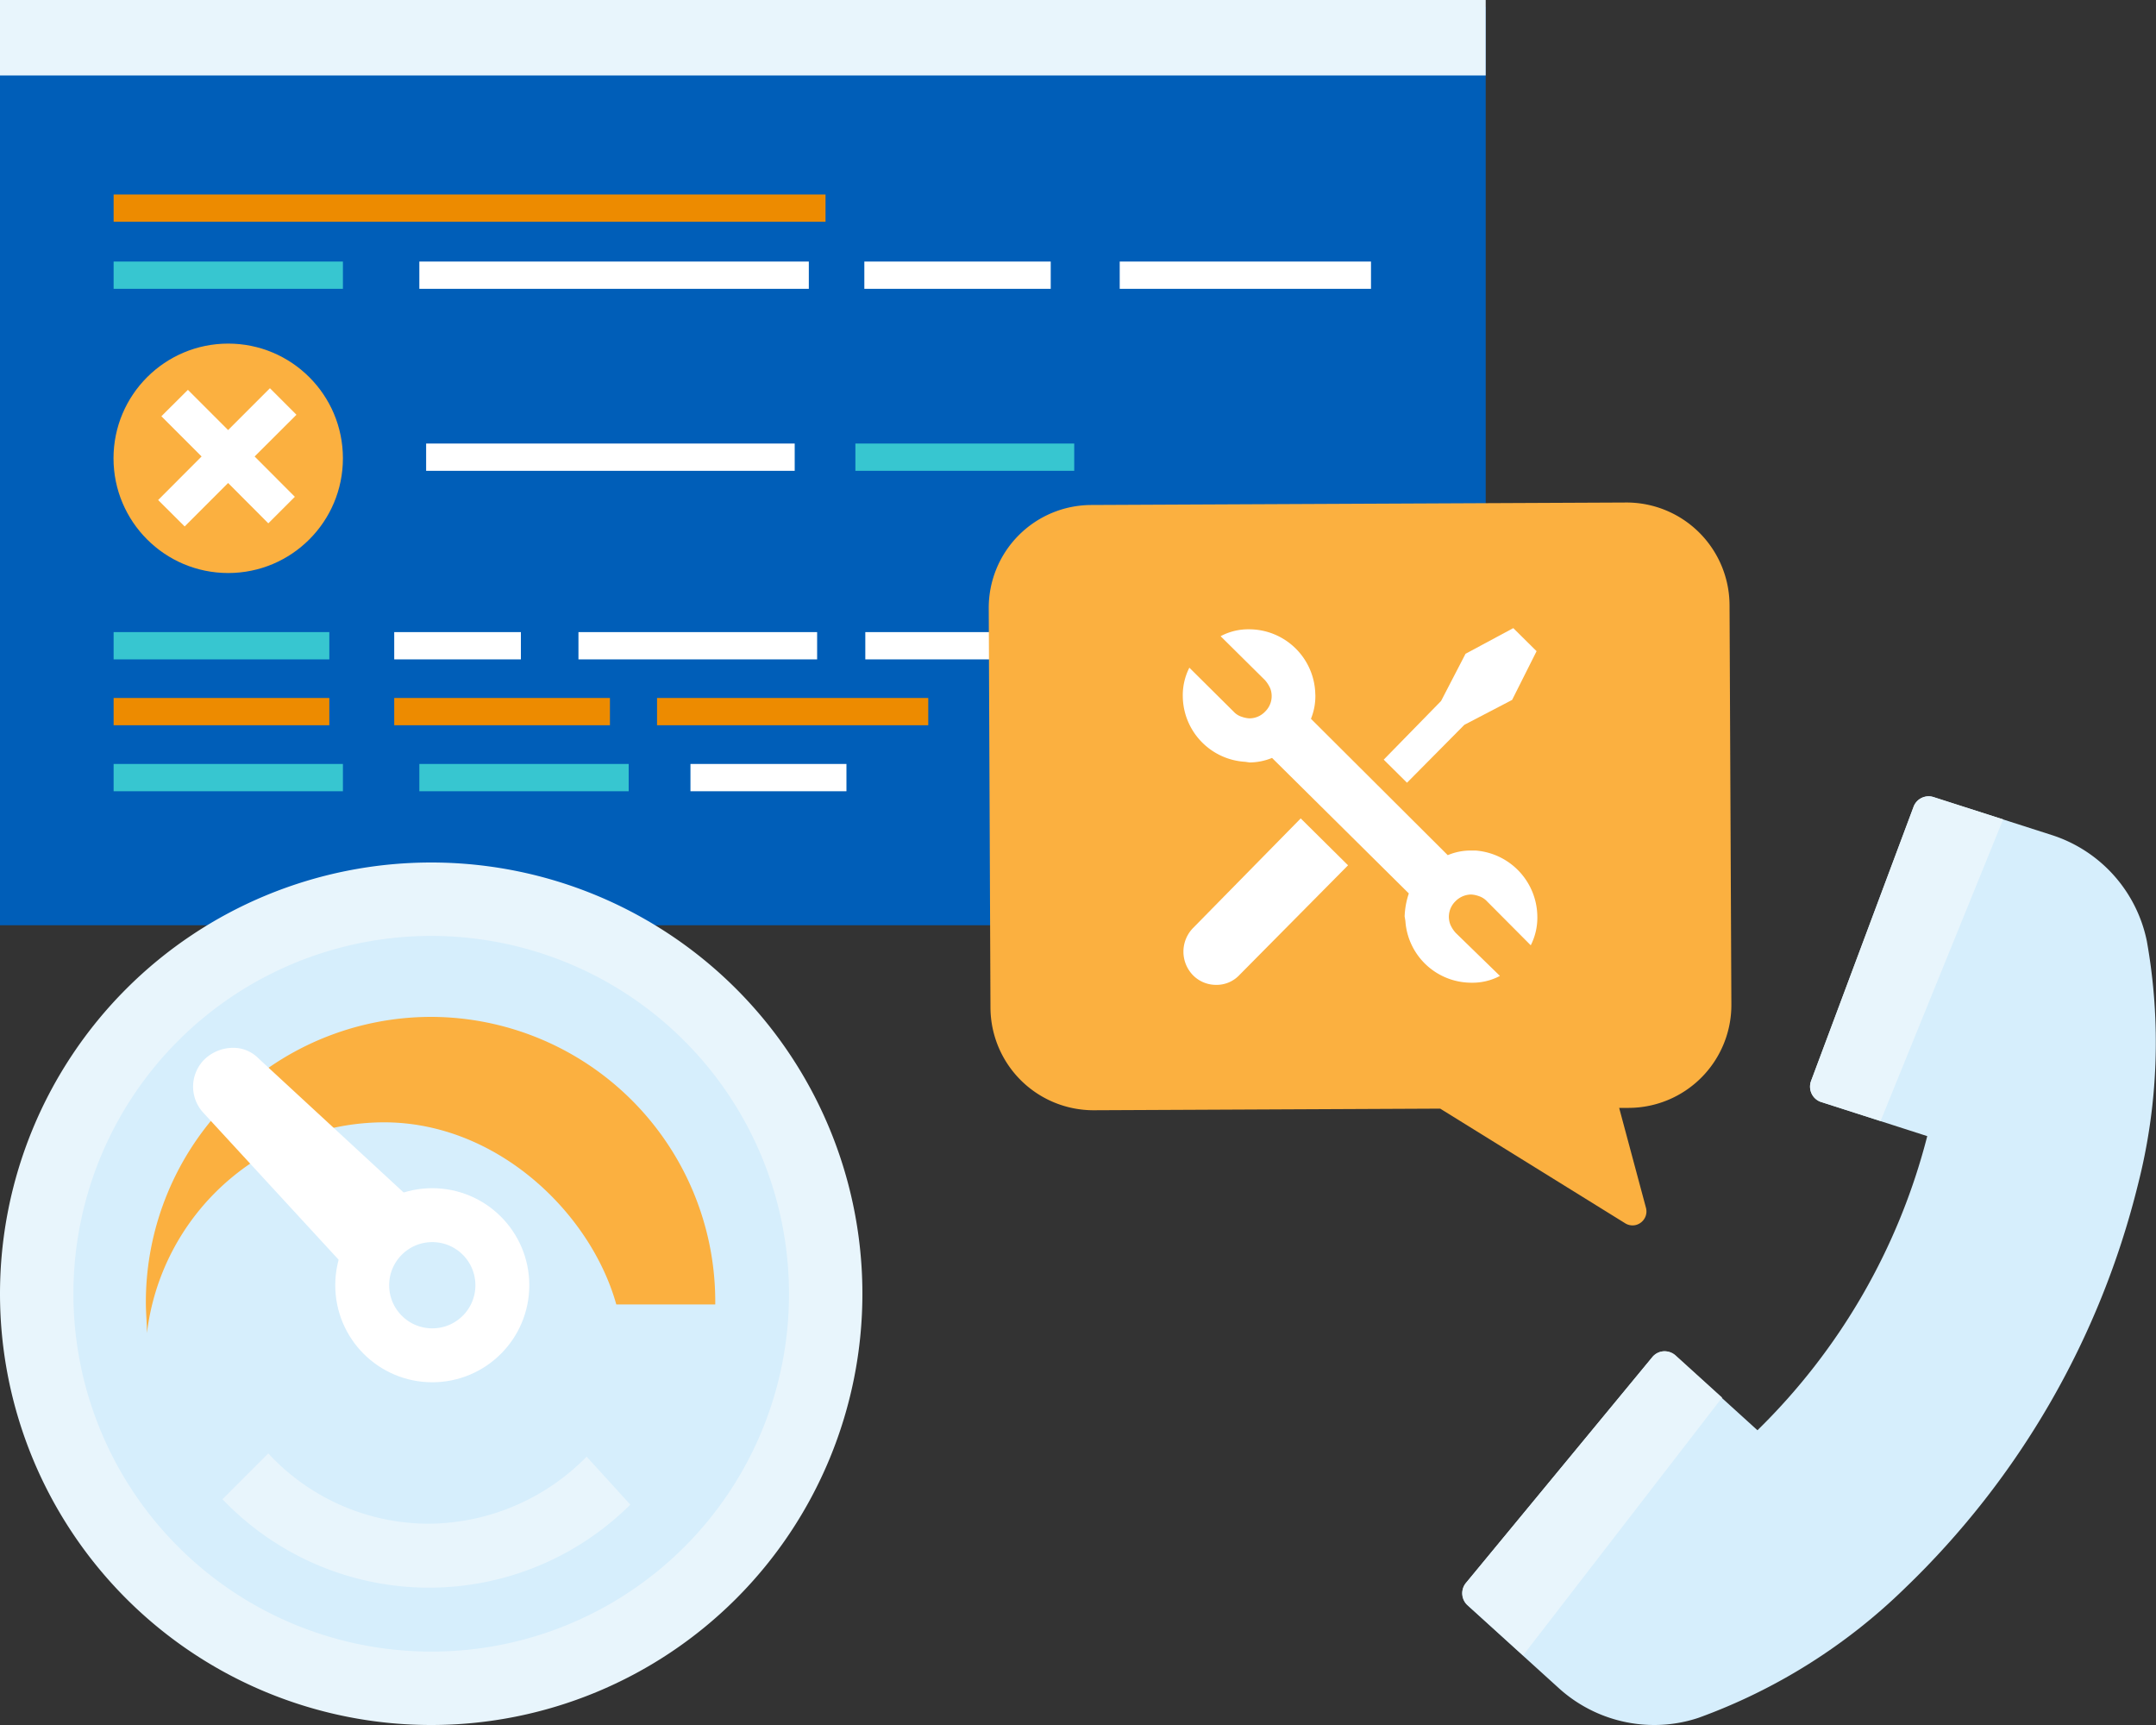 <svg id="design" xmlns="http://www.w3.org/2000/svg" viewBox="0 0 200 160"><rect x="0" y="0" width="200" height="160" fill="#333333" stroke="none"/><defs><style>.cls-1{fill:#005eb8;}.cls-2{fill:#e8f5fc;}.cls-3{fill:#fbb040;}.cls-4{fill:#fff;}.cls-5{fill:#ed8b00;}.cls-6{fill:#37c6d0;}.cls-7,.cls-8{fill:#d6eefc;}.cls-8{stroke:#fff;stroke-miterlimit:10;stroke-width:5px;}</style></defs><rect class="cls-1" y="0.63" width="137.82" height="85.19"/><rect class="cls-2" width="137.82" height="7"/><circle class="cls-3" cx="21.17" cy="42.51" r="10.64"/><polygon class="cls-4" points="27.5 38.47 25.04 36.01 21.16 39.89 17.43 36.16 14.97 38.61 18.7 42.34 14.67 46.38 17.13 48.83 21.16 44.8 24.89 48.54 27.35 46.08 23.62 42.34 27.5 38.47"/><rect class="cls-5" x="10.54" y="18.04" width="66.04" height="2.53"/><rect class="cls-6" x="10.54" y="24.26" width="21.27" height="2.53"/><rect class="cls-4" x="39.53" y="41.14" width="34.19" height="2.53"/><rect class="cls-6" x="38.9" y="70.86" width="19.42" height="2.53"/><rect class="cls-4" x="38.9" y="24.26" width="36.13" height="2.53"/><rect class="cls-4" x="80.18" y="24.26" width="17.29" height="2.53"/><rect class="cls-4" x="103.87" y="24.26" width="23.31" height="2.53"/><rect class="cls-6" x="79.35" y="41.14" width="20.3" height="2.53"/><rect class="cls-6" x="10.54" y="58.63" width="20.01" height="2.53"/><rect class="cls-5" x="10.54" y="64.74" width="20.01" height="2.53"/><rect class="cls-4" x="36.57" y="58.63" width="11.75" height="2.53"/><rect class="cls-5" x="36.57" y="64.74" width="20.01" height="2.53"/><rect class="cls-4" x="53.66" y="58.63" width="22.14" height="2.53"/><rect class="cls-4" x="80.27" y="58.63" width="11.56" height="2.53"/><rect class="cls-5" x="60.95" y="64.74" width="25.16" height="2.53"/><rect class="cls-4" x="64.05" y="70.86" width="14.47" height="2.53"/><rect class="cls-6" x="10.54" y="70.86" width="21.27" height="2.53"/><circle class="cls-7" cx="39.8" cy="119.41" r="36.15" transform="translate(-84.44 139.57) rotate(-80.78)"/><path class="cls-2" d="M40,80a40,40,0,1,0,40,40A40,40,0,0,0,40,80Zm0,73.19A33.19,33.19,0,1,1,73.19,120,33.14,33.14,0,0,1,40,153.19Z"/><path class="cls-2" d="M54.42,135.11a20.7,20.7,0,0,1-14.62,6.22,20.29,20.29,0,0,1-14.91-6.52l-4.25,4.25a26.48,26.48,0,0,0,37.83.5Z"/><path class="cls-3" d="M40,94.32a26.47,26.47,0,0,0-26.47,26.47c0,1,.1,1.88.1,2.86a22.21,22.21,0,0,1,22-19.55c10.47,0,19.16,8.39,21.54,16.89h9.18v-.1A26.41,26.41,0,0,0,40,94.32Z"/><path class="cls-4" d="M38,124,18.86,103.21a3.56,3.56,0,0,1,.1-4.94,3.85,3.85,0,0,1,2.57-1.08,3.27,3.27,0,0,1,2.47,1l20.74,19.16a3.53,3.53,0,0,1,1.19,2.57,3.44,3.44,0,0,1-1.09,2.67l-1.58,1.58a3.83,3.83,0,0,1-2.57,1.08A4.25,4.25,0,0,1,38,124Z"/><circle class="cls-8" cx="40.1" cy="119.21" r="6.5"/><path class="cls-7" d="M136.11,148.88l8.49,7.7a13.18,13.18,0,0,0,8.84,3.42,13,13,0,0,0,4.13-.67,53.47,53.47,0,0,0,19.18-12.06,77.72,77.72,0,0,0,21.56-37.33,53.34,53.34,0,0,0,.84-22.65,13.08,13.08,0,0,0-8.86-9.85l-10.92-3.5a1.49,1.49,0,0,0-1.86.9L168,100.27a1.51,1.51,0,0,0,.06,1.18,1.48,1.48,0,0,0,.89.77l9.83,3.16a58.4,58.4,0,0,1-15.75,27.28l-7.65-6.94a1.51,1.51,0,0,0-1.11-.38,1.48,1.48,0,0,0-1,.54L136,146.81A1.5,1.5,0,0,0,136.11,148.88Z"/><path class="cls-2" d="M136,146.81a1.5,1.5,0,0,0,.15,2.07l5.14,4.66,18.46-23.91-4.31-3.91a1.5,1.5,0,0,0-2.16.16Z"/><path class="cls-2" d="M185.82,76l-6.45-2.07a1.49,1.49,0,0,0-1.86.9L168,100.27a1.51,1.51,0,0,0,.06,1.18,1.48,1.48,0,0,0,.89.77l5.5,1.76Z"/><path class="cls-3" d="M150.86,46.61l-49.65.23a9.54,9.54,0,0,0-9.49,9.58l.16,37.06a9.56,9.56,0,0,0,9.58,9.5l32.14-.15,17.17,10.64a1.27,1.27,0,0,0,.68.19,1.25,1.25,0,0,0,.76-.26,1.29,1.29,0,0,0,.48-1.36l-2.49-9.28h.91a9.55,9.55,0,0,0,9.5-9.58l-.17-37.06A9.56,9.56,0,0,0,150.86,46.61Z"/><path class="cls-4" d="M110.67,86.08a3.14,3.14,0,0,0,0,4.38,3,3,0,0,0,2.15.89,2.9,2.9,0,0,0,2.15-.91l10.08-10.18-4.39-4.35Z"/><polygon class="cls-4" points="135.84 67.23 140.27 64.92 142.54 60.4 140.38 58.26 135.95 60.64 133.68 65.02 128.36 70.46 130.52 72.6 135.84 67.23"/><path class="cls-4" d="M136.87,78.89h-.42a5.43,5.43,0,0,0-2.15.43L121.61,66.67a5.6,5.6,0,0,0,.41-2.15L122,64.1a6.15,6.15,0,0,0-6.13-5.73,5.43,5.43,0,0,0-2.64.64l4.11,4.07a3,3,0,0,1,.49.76,2,2,0,0,1-.47,2.16,2,2,0,0,1-1.46.63,2.42,2.42,0,0,1-.69-.14,1.7,1.7,0,0,1-.77-.48l-4.11-4.08a5.66,5.66,0,0,0-.61,2.64,6.15,6.15,0,0,0,5.78,6.09l.42.06A5.6,5.6,0,0,0,118,70.3l12.69,12.57A7.38,7.38,0,0,0,130.3,85l.07.42a6.14,6.14,0,0,0,6.13,5.73,5.42,5.42,0,0,0,2.64-.63l-4.11-4a2.83,2.83,0,0,1-.49-.76,2,2,0,0,1,.47-2.16,2.07,2.07,0,0,1,1.46-.63,2.42,2.42,0,0,1,.69.14,1.79,1.79,0,0,1,.77.48L142,87.68a5.66,5.66,0,0,0,.61-2.64A6.2,6.2,0,0,0,136.87,78.89Z"/></svg>